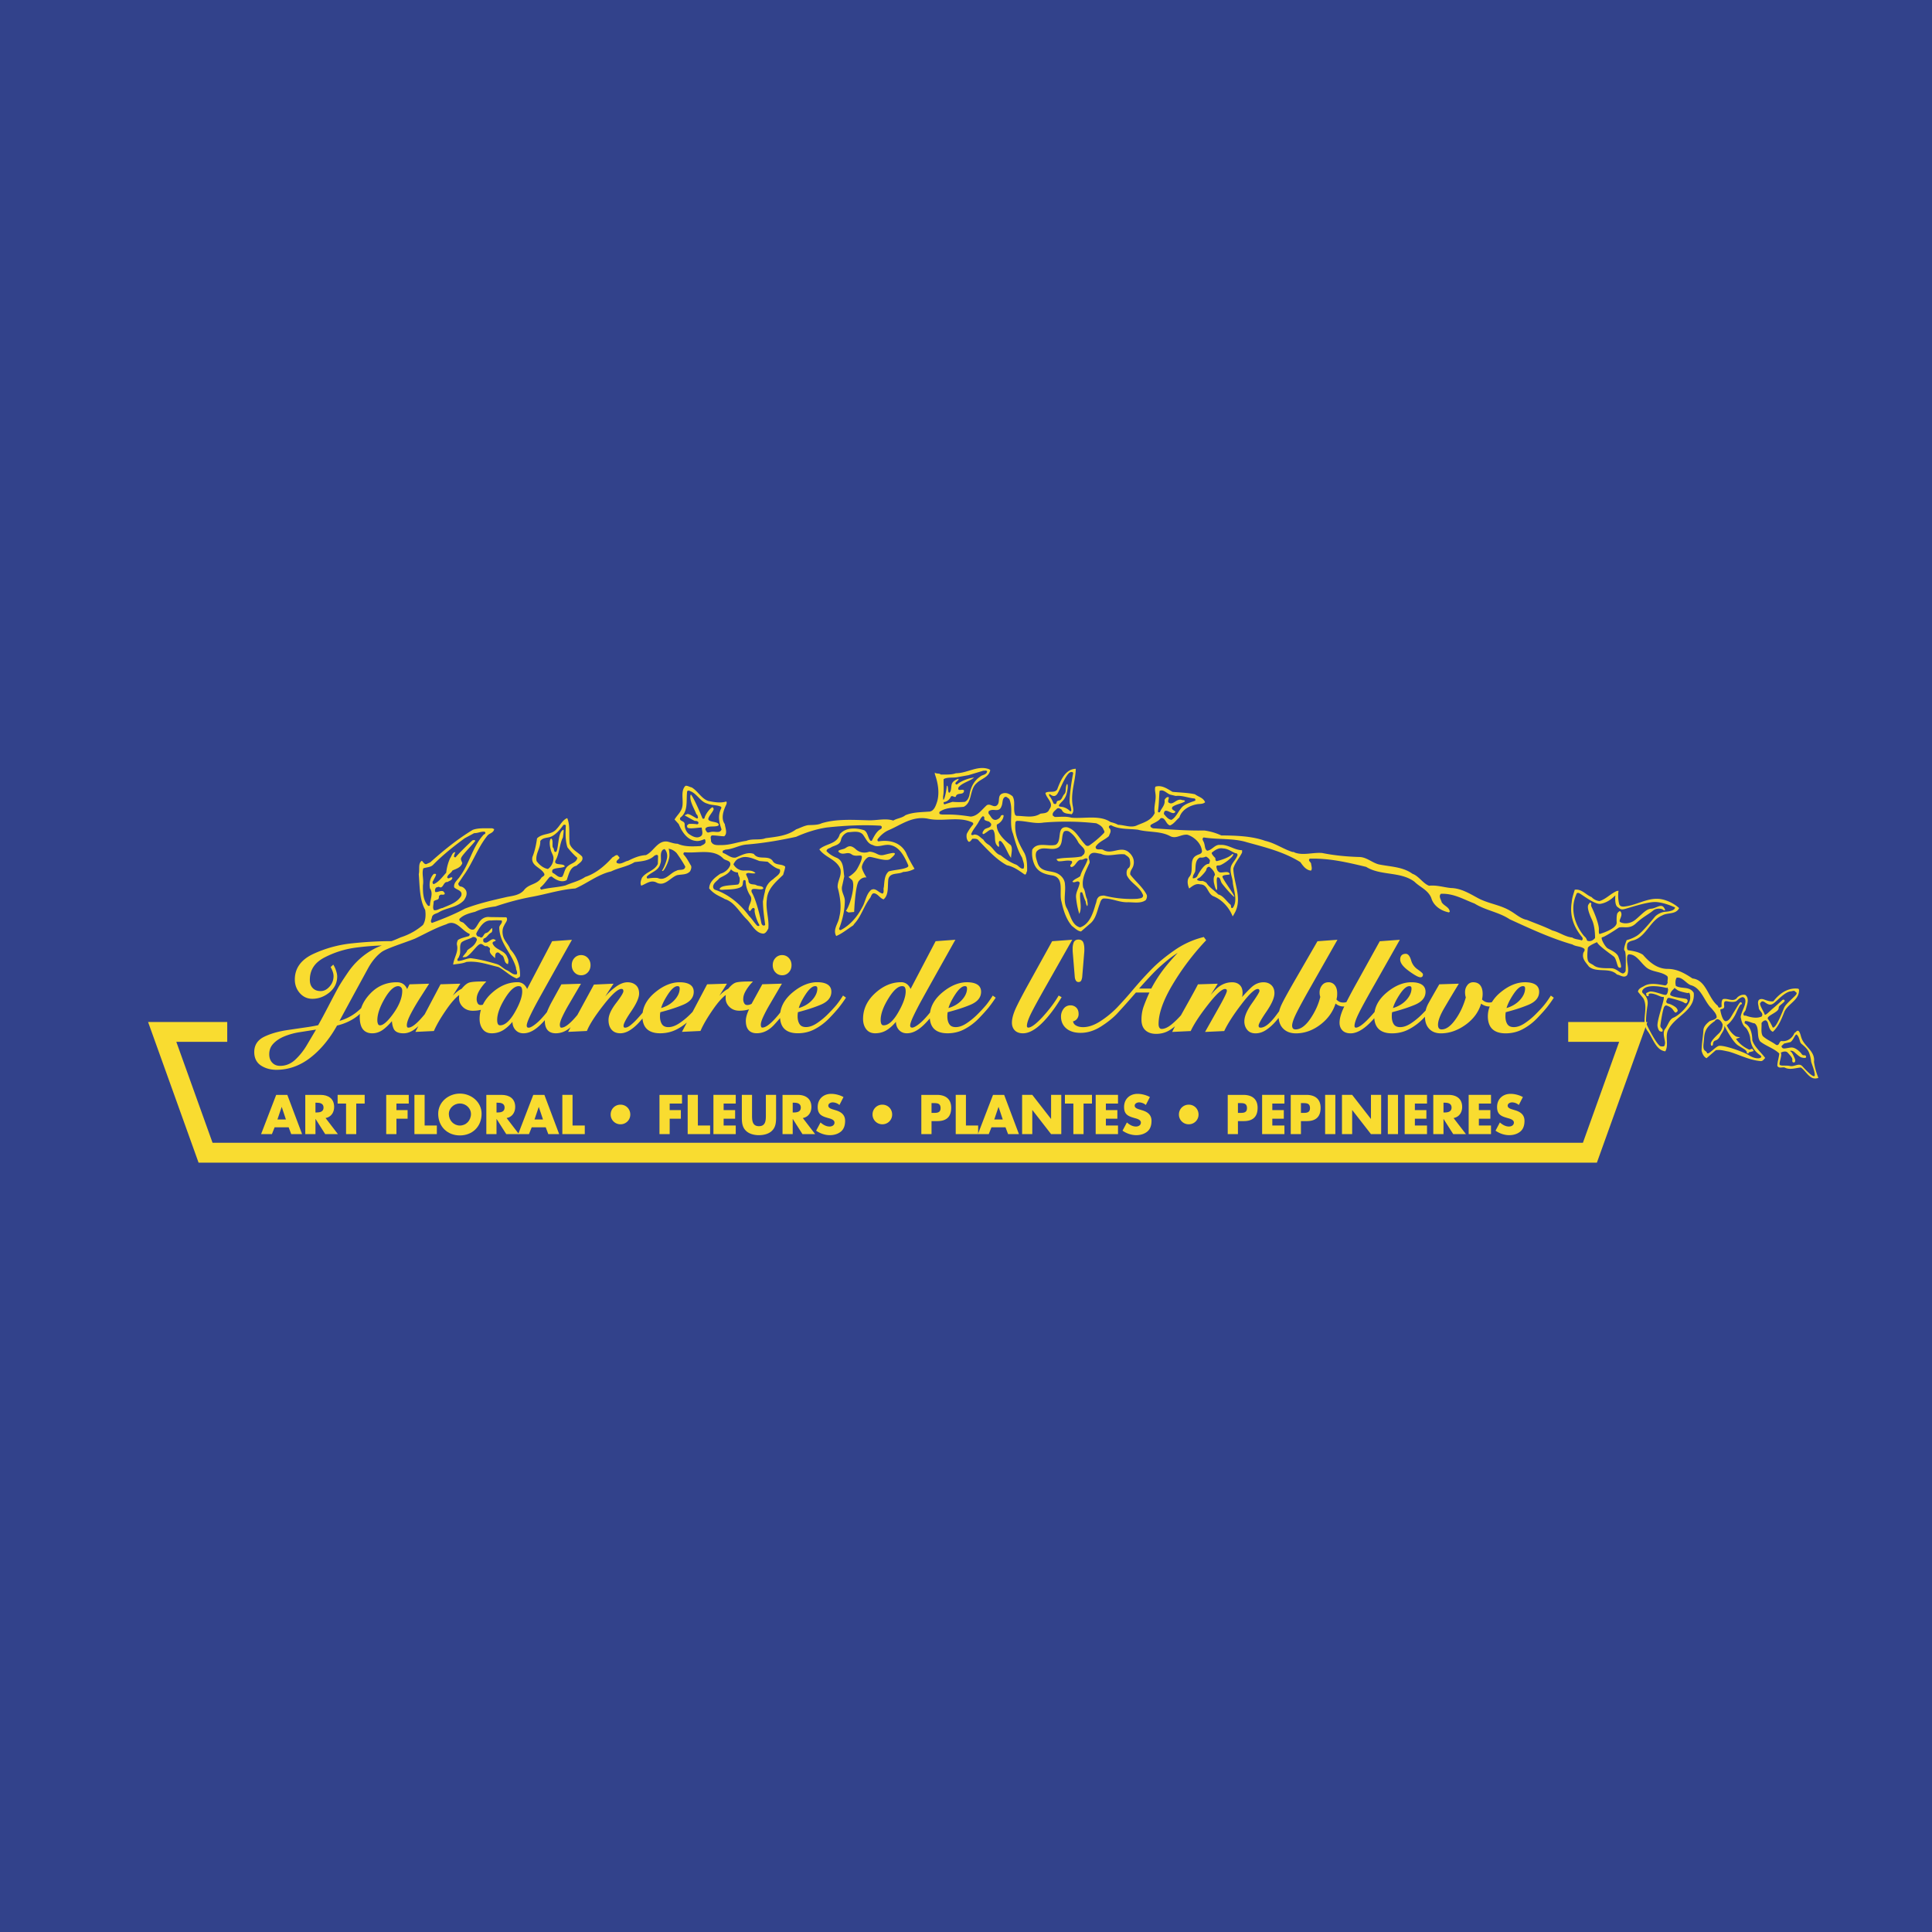 <svg xmlns="http://www.w3.org/2000/svg" width="2500" height="2500" viewBox="0 0 192.756 192.756"><path fill-rule="evenodd" clip-rule="evenodd" fill="#32428b" d="M0 0h192.756v192.756H0V0z"/><path d="M154.924 99.469l-.105-.074-.092-.066-.062.1c-.223.348-.43.635-.611.854-.18.221-.453.516-.811.877a6.92 6.92 0 0 1-1.129.934c-.385.254-.746.381-1.078.381-.301 0-.51-.094-.639-.283-.133-.203-.201-.471-.201-.799 0-.154.012-.287.033-.406.895-.232 1.666-.484 2.297-.752.686-.293 1.035-.725 1.035-1.283 0-.33-.135-.578-.398-.736-.244-.145-.584-.217-1.008-.217-.822 0-1.654.346-2.471 1.029a3.849 3.849 0 0 0-.84.961 1.068 1.068 0 0 1-.658-.041.994.994 0 0 1-.324-.229c.039-.182.062-.369.062-.562 0-.357-.078-.639-.23-.842-.16-.209-.402-.316-.717-.316a.703.703 0 0 0-.588.305c-.146.193-.221.42-.221.676 0 .205.027.381.076.531-.238.844-.592 1.598-1.059 2.238-.457.635-.91.955-1.342.955-.121 0-.211-.031-.268-.096-.068-.072-.104-.195-.104-.367 0-.396.205-.947.607-1.637.414-.709.871-1.473 1.354-2.268l.117-.193-.215.006-1.672.053-.061.002-.033.053c-.49.85-.85 1.477-1.064 1.869a2.725 2.725 0 0 0-.266.693l-.33.342a7.049 7.049 0 0 1-1.129.934c-.387.254-.748.381-1.08.381-.301 0-.51-.094-.639-.283-.133-.203-.201-.471-.201-.799 0-.154.012-.287.031-.406.896-.232 1.67-.484 2.299-.752.688-.293 1.037-.725 1.037-1.283 0-.33-.137-.578-.4-.736-.242-.145-.582-.217-1.008-.217-.822 0-1.654.346-2.469 1.029-.689.576-1.09 1.225-1.205 1.932-.146.176-.303.352-.465.527-.791.857-1.199 1.039-1.404 1.039a.131.131 0 0 1-.098-.041c-.025-.027-.037-.07-.037-.129 0-.258.135-.666.4-1.209.271-.561.834-1.59 1.674-3.061l2.336-4.129.113-.198-.215.017-1.732.127-.059.003-.029.056-2.262 4.084a58.06 58.06 0 0 0-1.035 1.93.88.88 0 0 1-.289.047.911.911 0 0 1-.434-.088 1.053 1.053 0 0 1-.268-.211 4.38 4.38 0 0 0 .059-.312c.008-.082.012-.184.012-.307 0-.338-.078-.609-.234-.805a.77.77 0 0 0-.631-.301c-.277 0-.5.107-.658.316a1.132 1.132 0 0 0-.232.701 1.343 1.343 0 0 0 .067.444c-.17.73-.504 1.463-.99 2.18-.482.705-.979 1.064-1.471 1.064-.225 0-.33-.107-.348-.359 0-.223.102-.562.301-.998.205-.451.65-1.285 1.32-2.477l2.789-4.911.113-.199-.217.016-1.719.127-.057.003-.031.054-2.23 3.858c-.693 1.201-1.141 2.018-1.328 2.424-.107.23-.184.443-.232.643l-.336.455c-.594.787-1.104 1.188-1.52 1.188-.072 0-.123-.018-.152-.047-.029-.031-.043-.088-.043-.162s.074-.361.768-1.371c.545-.795.811-1.404.811-1.865 0-.338-.105-.607-.311-.799-.201-.188-.461-.283-.779-.283-.441 0-.85.17-1.209.504a14.03 14.03 0 0 0-.928.967c.029-.129.047-.27.047-.428 0-.338-.098-.602-.291-.779-.189-.176-.441-.264-.75-.264-.617 0-1.174.248-1.656.734-.152.154-.314.33-.482.525l.582-.92.123-.195-.219.006-1.693.053-.066.002-.031.061c-.145.289-.389.738-.721 1.336l-.945 1.693c-.287.326-.59.621-.898.879-.381.318-.729.48-1.031.48-.086 0-.15-.035-.207-.109-.062-.078-.094-.209-.094-.391 0-1.059.477-2.389 1.412-3.949a25.195 25.195 0 0 1 3.266-4.324l.07-.075-.062-.085-.129-.177-.045-.061-.068.018a8.617 8.617 0 0 0-2.867 1.312c-.893.621-1.652 1.249-2.26 1.866a37.805 37.805 0 0 0-1.842 2.029 37.706 37.706 0 0 1-1.631 1.828 9.556 9.556 0 0 1-1.635 1.338c-.611.398-1.195.602-1.736.602-.309 0-.562-.064-.754-.191a.55.55 0 0 1-.254-.389.682.682 0 0 0 .348-.191.748.748 0 0 0 .207-.551c0-.279-.084-.494-.246-.641a.804.804 0 0 0-.549-.211.832.832 0 0 0-.713.355 1.26 1.26 0 0 0-.248.75c0 .5.18.904.533 1.201.344.289.824.438 1.428.438.684 0 1.365-.213 2.023-.631.648-.412 1.18-.836 1.582-1.256a83.052 83.052 0 0 0 1.906-2.135h1.35a17.329 17.329 0 0 0-.578 1.398c-.143.404-.215.846-.215 1.312s.135.822.4 1.061c.258.232.617.352 1.066.352.504 0 .965-.129 1.369-.385.176-.109.346-.234.508-.371-.064.131-.131.256-.189.377l-.09.186.193-.01 1.592-.076.064-.002.029-.062c.324-.682.9-1.555 1.717-2.596.994-1.271 1.455-1.539 1.668-1.539.072 0 .123.018.152.047.027.029.041.08.041.148 0 .064-.064.322-.654 1.387l-1.412 2.508-.109.195.209-.01 1.637-.076.064-.002.031-.062c.332-.697.898-1.574 1.688-2.609.959-1.26 1.406-1.525 1.615-1.525.064 0 .111.016.139.045.027.031.043.086.043.164-.002.041-.061.246-.73 1.191-.523.736-.777 1.336-.777 1.832 0 .322.094.604.281.836.191.238.471.357.832.357.365 0 .719-.113 1.053-.334.326-.215.646-.5.953-.846.105-.119.205-.24.303-.359.037.447.191.811.465 1.078.309.307.734.461 1.264.461.867 0 1.699-.301 2.467-.895.721-.557 1.217-1.256 1.482-2.078.078.064.166.127.268.176.162.078.332.117.504.117.035 0 .068-.004.102-.006-.053.111-.104.215-.141.303-.221.512-.334.957-.334 1.328 0 .311.098.566.287.764.191.193.465.291.814.291.559 0 1.182-.324 1.848-.965a8.86 8.86 0 0 0 .516-.547c.031.436.162.783.395 1.033.295.318.758.479 1.373.479.619 0 1.197-.141 1.721-.424a5.71 5.71 0 0 0 1.424-1.082l.143-.15c.002.51.145.918.43 1.213.283.295.676.443 1.166.443.859 0 1.703-.301 2.508-.893.756-.559 1.256-1.256 1.496-2.07.252.184.527.283.822.283.014 0 .027-.002.041-.004a2.639 2.639 0 0 0-.189.982c0 .525.135.938.398 1.223.297.318.76.479 1.373.479.619 0 1.199-.141 1.723-.424a5.701 5.701 0 0 0 1.422-1.082c.42-.436.746-.799.975-1.084.225-.283.434-.574.623-.861l.064-.102-.097-.075zm-41.276-.842c.514-.58.967-1.072 1.34-1.461.414-.434.91-.889 1.473-1.351a10.16 10.16 0 0 1 1.039-.749c-.49.52-.932 1.03-1.318 1.519a13.561 13.561 0 0 0-1.318 2.042h-1.216zm27.129-.184c.031.035.049.096.049.18 0 .402-.186.803-.555 1.191-.338.352-.775.604-1.295.76.105-.375.32-.816.648-1.32.371-.574.703-.865.984-.865.08 0 .134.017.169.054zm11.332 0c.035.035.049.096.049.18 0 .402-.186.803-.555 1.191-.336.352-.773.604-1.295.76.105-.375.322-.816.648-1.32.373-.574.705-.865.986-.865.078 0 .136.017.167.054z" fill-rule="evenodd" clip-rule="evenodd" fill="#f9dc30"/><path d="M180.982 105.943c.135-1.047-.896-1.494-1.221-2.311-.113-.268-.125-.555-.314-.771-.182-.109-.27.156-.414.191-.203.52-.674.855-1.213.82-.359-.084-.236.516-.617.373-.436-.326-.941-.508-1.334-.881-.213-.359-.088-.854-.123-1.289.078-.131.236-.275.414-.275.102.023.135.109.201.191.104.338.158.809.518.951.549-.516.842-1.215 1.109-1.9.293-.82 1.312-1.133 1.482-2.012.01-.121.064-.301-.049-.385-1.018-.135-1.848.445-2.488 1.25-.346.062-.693-.094-1.02-.203-.168-.035-.369-.035-.469.131-.113.254.021.506.031.76.057.303.516.494.291.832-.471.217-1.064.096-1.523-.061-.078-.061-.234.035-.281-.086-.09-.217.158-.336.203-.518.1-.443.438-1.131-.045-1.492-.314-.049-.561.061-.773.24-.383.566-.986.037-1.459.193-.168.191-.123.518-.123.711-.033.119-.158.107-.246.131-.113-.035-.09-.156-.168-.215-.965-.809-1.111-2.531-2.49-2.697-.75-.496-1.525-.953-2.467-.953-1.008 0-1.781-.603-2.477-1.409-.449-.301-.977-.374-1.502-.458-.146-.157-.08-.434-.068-.626.158-.301.504-.301.785-.41 1.143-.456 1.559-1.962 2.713-2.432.527-.313 1.355-.061 1.682-.734a3.873 3.873 0 0 0-1.412-.796c-1.379-.445-2.523.386-3.768.602-.258.037-.65.145-.795-.18a3.418 3.418 0 0 1-.068-1.361c-.045.036-.113.013-.156.024-.617.253-1.111.831-1.75 1.012a1.227 1.227 0 0 1-.785-.397c-.57-.217-.986-.842-1.68-.734-.125.421-.271.819-.305 1.265-.225 1.372.248 2.529 1.043 3.468.066.096.088.264-.045.325-.303-.12-.662-.097-.943-.29-.715-.072-1.287-.53-1.971-.698-.83-.411-1.707-.712-2.547-1.061-.627-.109-1.131-.602-1.648-.892-.984-.601-2.162-.721-3.184-1.251-.875-.469-1.715-1.011-2.746-1.036-.74-.072-1.424-.312-2.188-.229-.604-.218-1.031-.976-1.658-1.192-.975-.711-2.221-.7-3.375-.941-.674-.18-1.201-.722-1.93-.734-1.266-.037-2.51-.157-3.699-.398-.92-.083-1.873.277-2.748-.047-.054-.058-.142-.058-.224-.058-.939-.301-1.748-.891-2.711-1.107-1.348-.482-2.895-.529-4.385-.542a5.915 5.915 0 0 0-1.705-.494c-1.715.036-3.396-.108-5.111-.217-.125-.06-.336-.132-.225-.337.324-.216.752-.337.984-.662.473-.156.518.614.943.711.393-.157.607-.519.932-.796.258-.807 1.076-1.204 1.805-1.325.258-.036.561 0 .762-.192-.189-.471-.695-.542-1.01-.796-.729-.156-1.502-.168-2.242-.241-.516-.301-1.064-.71-1.703-.517-.09.216-.023.47 0 .687.102.673-.201 1.289-.068 1.939-.348.758-1.111.951-1.736 1.217-.607.312-1.279-.025-1.918-.037a2.755 2.755 0 0 0-.74-.266c-1.1-.746-2.625-.324-3.924-.445-.551-.156-1.1-.071-1.66-.071l-.189-.134c-.102-.313.234-.505.414-.697.168-.121.336.024.471.107.18.458.641.362.986.458.305-.29.113-.723.078-1.072-.145-1.24.316-2.301.338-3.468-1.055.024-1.527 1.193-1.85 2.047-.248.423-.842.11-1.178.362.09.554.885.999.393 1.625-.158.435-.562.385-.898.445-.729.471-1.547.217-2.387.217l-.123-.085c-.248-.59.066-1.336-.27-1.877-.281-.217-.627-.41-1.01-.265-.572.204-.145.927-.594 1.215-.326.181-.629-.253-.965-.047-.506.445-.908 1.083-1.604 1.131-.762-.121-1.569-.216-2.365-.204-.268-.012-.516.036-.74-.061-.022-.06-.045-.169.022-.229.684-.458 1.559-.386 2.389-.481.898-.458.549-1.734 1.291-2.361.414-.434 1.221-.578 1.355-1.301l-.102-.084c-1.143-.434-2.163.397-3.329.397-.449.169-1.01.121-1.503.132-.157-.167-.437-.036-.594-.204v.157c.292.806.482 1.794.247 2.685-.135.422-.326 1.072-.864 1.06-.795.06-1.615.06-2.322.36-.357.289-.828.302-1.209.53-.741-.241-1.56-.023-2.345-.023-1.625-.036-3.284-.169-4.788.289-.402.194-.908.168-1.378.194-.415.071-.796.287-1.188.421-.875.65-1.974.735-3.039.879-.583.229-1.335.012-1.918.265-.842.108-1.603.422-2.478.422-.403 0-.886.072-1.055-.397.034-.193-.135-.458.102-.566.414-.013.828.083 1.221.083.359-.288.102-.842.057-1.215-.416-.579-.124-1.385.145-1.939.034-.085.08-.229 0-.314-.582.182-1.244.062-1.805-.059-.683-.241-1.019-.977-1.647-1.35-.213-.036-.381-.181-.616-.156-.55.541-.136 1.517-.347 2.203-.135.458-.505.747-.741 1.157l.415.458c.304.746.841 1.588 1.682 1.673.303.061.606-.061.886-.169.124.048.089.205.101.325-.101.229-.314.241-.47.362-.797.048-1.616.084-2.31-.229-.37 0-.684-.145-1.022-.217-.986-.133-1.367 1-2.14 1.349-.661.036-1.223.29-1.783.566-.381.072-.74.435-1.132.204-.102-.217.179-.312.268-.469.033-.121-.123-.157-.146-.266-.202-.12-.358.12-.538.181-.785.88-1.693 1.626-2.725 1.964-.594.408-1.3.554-1.962.843-.773.204-1.636.215-2.421.421-.067-.036-.124-.108-.102-.206.37-.288.628-.711.942-1.059l.192-.049c.402.349 1.019.651 1.502.361.213-.554.313-1.289.986-1.434.224-.253.739-.456.55-.915-.393-.422-1-.65-1.233-1.253-.111-.867.077-1.806-.247-2.578-.437.145-.706.71-1.042 1.061-.527.663-1.413.397-1.974.963-.09.65-.225 1.278-.46 1.855-.18.904.852 1.023 1.178 1.662.102.253-.237.277-.314.458-.472.675-1.245.543-1.728 1.217-.425.457-1.042.53-1.636.639-1.435.324-2.859.649-4.217 1.167-1.064.568-2.186 1.024-3.306 1.435-.225-.145 0-.397 0-.59.111-.314.415-.326.639-.447.807-.505 1.839-.469 2.545-1.215.191-.277.359-.603.224-.964-.124-.229-.335-.41-.572-.421a.299.299 0 0 1-.202-.313l.515-.771c.909-1.24 1.391-2.733 2.354-3.95.214-.3.629-.277.706-.687l-.189-.084c-.661.013-1.369-.06-1.952.158-1.492.903-2.881 2.022-4.238 3.24l-.403.18c-.213.012-.292-.229-.438-.337-.403.265-.189.891-.303 1.324.101 1.241.067 2.542.639 3.577.079.519.045 1.084-.225 1.506a6.36 6.36 0 0 1-2.208 1.228c-.398.18-.899.383-.935.383-1.26 0-2.591.076-3.956.222a12.11 12.11 0 0 0-3.848 1.058c-1.217.572-1.833 1.427-1.833 2.546 0 .527.169.984.501 1.361.334.377.754.566 1.247.566.611 0 1.181-.209 1.692-.623.522-.424.786-.965.786-1.607 0-.156-.036-.346-.106-.559a2.608 2.608 0 0 0-.216-.506l-.069-.116-.099.091-.094.089-.07.064.047.086c.162.309.244.582.244.812 0 .402-.13.744-.398 1.049-.268.303-.558.449-.89.449-.335 0-.593-.098-.788-.301-.195-.201-.289-.469-.289-.816 0-.99.472-1.717 1.444-2.226a9.453 9.453 0 0 1 3.208-1 26.777 26.777 0 0 1 2.53-.208 6.554 6.554 0 0 0-1.534.809 7.323 7.323 0 0 0-1.83 1.858c-.483.707-.827 1.244-1.019 1.596-.193.352-.511.953-.943 1.787-.42.807-.764 1.447-1.026 1.904-.27.062-.612.125-1.022.186l-2.019.297c-.916.135-1.701.359-2.333.666-.665.322-1.002.836-1.002 1.527 0 .605.229 1.061.678 1.354.433.279.947.422 1.531.422 1.219 0 2.361-.408 3.396-1.213 1.019-.789 1.909-1.867 2.655-3.203.831-.197 1.556-.549 2.152-1.045.044-.039.084-.078.129-.117-.012.1-.017.199-.017.299 0 .549.106.963.313 1.229.214.271.531.408.941.408.397 0 .779-.137 1.13-.406.285-.221.562-.492.827-.807.021.303.081.564.185.777.143.289.472.436.977.436.399 0 .801-.158 1.197-.473.095-.076.189-.156.283-.24l-.201.381-.1.191.202-.01 1.578-.076.067-.004.029-.064c.263-.598.686-1.314 1.261-2.137.458-.656.871-1.121 1.231-1.389-.006.072-.01.178-.01.324 0 .338.132.635.392.881.255.242.582.365.969.365.309 0 .582-.031.819-.096a3.23 3.23 0 0 0-.132.91c0 .408.104.75.308 1.02.208.277.512.416.899.416a2.17 2.17 0 0 0 1.266-.391c.28-.195.548-.445.803-.75.009.316.107.586.299.801.201.225.469.34.798.34.307 0 .619-.086.928-.26.304-.168.634-.439.981-.805.078-.082.155-.164.231-.25-.001.023-.004.047-.004.07 0 .42.1.738.293.947.185.197.451.297.795.297.536 0 1.034-.203 1.486-.604l-.147.271-.106.191.206-.01 1.603-.076.068-.004.028-.068c.261-.627.819-1.484 1.655-2.551 1.022-1.303 1.515-1.576 1.75-1.576.072 0 .125.018.157.051.032.037.049.098.049.184 0 .07-.07.324-.715 1.162-.517.67-.768 1.229-.768 1.709 0 .4.103.723.305.961.207.238.499.359.866.359.317 0 .639-.102.957-.301.31-.193.612-.451.901-.764.122-.133.242-.27.359-.406.035.416.164.75.389.992.295.318.759.479 1.372.479.62 0 1.197-.141 1.723-.424.332-.178.648-.396.944-.645l-.389.736-.099.191.203-.01 1.577-.076.066-.004.03-.064c.262-.598.685-1.314 1.26-2.137.459-.656.871-1.121 1.232-1.389-.006.072-.01.178-.01.324 0 .338.132.635.392.881.255.242.581.365.969.365.376 0 .703-.049.974-.143-.04.09-.083.18-.119.271-.135.338-.203.633-.203.877 0 .42.098.738.293.947.185.197.451.297.794.297.642 0 1.229-.289 1.747-.857.223-.244.416-.463.584-.656.028.436.16.785.393 1.035.296.318.757.479 1.372.479.619 0 1.199-.141 1.722-.424a5.747 5.747 0 0 0 1.424-1.082c.42-.436.747-.799.972-1.084.225-.283.435-.574.624-.861l.066-.102-.095-.07-.106-.074-.091-.066-.064.1a9.122 9.122 0 0 1-.609.854 14.03 14.03 0 0 1-.812.877 6.999 6.999 0 0 1-1.128.934c-.384.254-.748.381-1.079.381-.301 0-.51-.094-.637-.283-.135-.203-.204-.471-.204-.799 0-.154.013-.287.035-.406.894-.232 1.667-.484 2.297-.752.687-.293 1.036-.725 1.036-1.283 0-.33-.136-.578-.4-.736-.243-.145-.583-.217-1.007-.217-.822 0-1.653.346-2.471 1.029-.705.592-1.111 1.26-1.216 1.988a9.704 9.704 0 0 1-.652.76c-.478.498-.86.75-1.134.75-.058 0-.084-.02-.098-.035-.028-.031-.061-.102-.061-.262 0-.174.082-.438.241-.781.167-.357.36-.729.578-1.104l1.176-2.01.113-.191-.21.006-1.685.053-.062.002-.031.055-.959 1.748a2.257 2.257 0 0 0-.07.139.857.857 0 0 1-.438.129c-.136 0-.23-.049-.295-.154a.816.816 0 0 1-.11-.445c0-.246.075-.506.225-.773.155-.275.343-.539.556-.775l.184-.203h-.264c-.782 0-1.268.041-1.486.127-.221.088-.455.285-.715.604-.27.129-.564.359-.88.688l.632-1.002.122-.195-.218.006-1.695.053-.064.002-.032.059-1.419 2.688c-.065.068-.132.139-.204.211a7.005 7.005 0 0 1-1.129.934c-.385.254-.748.381-1.078.381-.302 0-.513-.094-.639-.283-.134-.203-.204-.471-.204-.799 0-.154.013-.287.034-.406.895-.232 1.668-.484 2.297-.752.688-.293 1.037-.725 1.037-1.283 0-.33-.135-.578-.4-.736-.242-.145-.582-.217-1.007-.217-.822 0-1.653.346-2.47 1.029-.709.596-1.117 1.266-1.217 2-.155.189-.33.391-.528.604a5.934 5.934 0 0 1-.731.688c-.185.137-.349.207-.491.207a.18.18 0 0 1-.122-.041c-.022-.021-.037-.078-.037-.154 0-.117.098-.459.757-1.422.536-.787.796-1.373.796-1.791 0-.365-.108-.648-.328-.838-.213-.186-.491-.281-.831-.281-.366 0-.764.156-1.183.465a6.309 6.309 0 0 0-1.038.953c.229-.361.462-.721.699-1.076l.134-.201-.229.01-1.671.076-.062.002-.031.059-1.617 2.971a9.356 9.356 0 0 1-.458.52c-.477.498-.859.75-1.133.75-.058 0-.084-.02-.098-.035-.026-.031-.061-.102-.061-.262 0-.174.081-.438.241-.781.167-.357.361-.729.578-1.104l1.177-2.01.112-.191-.21.006-1.683.053-.062.002-.031.055-.961 1.748a9.42 9.42 0 0 0-.452.967v.004c-.183.227-.371.447-.563.654a4.57 4.57 0 0 1-.742.66c-.278.193-.427.234-.504.234-.075 0-.129-.018-.16-.051-.03-.033-.045-.092-.045-.17 0-.109.054-.352.306-.895.21-.453.503-1.021.873-1.693.371-.674 1.453-2.611 3.22-5.76l.112-.198-.216.017-1.699.119-.061.004-.028.056-2.47 4.711a1.22 1.22 0 0 0-.272-.41.938.938 0 0 0-.681-.266c-.919 0-1.786.367-2.581 1.092a3.817 3.817 0 0 0-.88 1.15.768.768 0 0 1-.212.033c-.136 0-.229-.049-.295-.154a.834.834 0 0 1-.11-.445c0-.246.075-.506.225-.773.155-.275.343-.539.556-.775l.184-.203h-.265c-.782 0-1.268.041-1.487.127-.22.088-.452.285-.712.604-.271.129-.565.359-.883.688l.632-1.002.122-.195-.219.006-1.695.053-.064.002-.03.059-1.552 2.938c-.161.191-.314.369-.46.527-.49.529-.881.799-1.162.799-.074 0-.099-.027-.107-.037-.033-.037-.051-.109-.051-.209 0-.24.126-.607.374-1.094.258-.5.599-1.086 1.019-1.74l.708-1.107.125-.195-.222.006-1.671.053-.066.002-.031.061-.208.414a1.184 1.184 0 0 0-.278-.416c-.186-.176-.44-.264-.757-.264-1.03 0-1.912.373-2.621 1.109-.453.469-.762.963-.928 1.471a6.03 6.03 0 0 1-.535.465 4.891 4.891 0 0 1-1.627.807l.421-.783.997-1.838 1.452-2.661c.371-.668.817-1.2 1.323-1.582.5-.375 2.354-.942 3.327-1.336.197-.094.393-.19.588-.288.838-.418 1.669-.853 2.55-1.146.978-.542 1.537.639 2.31.952.045.073 0 .156-.044.217-.381.121-.774.181-1.109.397-.067.146-.124.288-.102.469.19.723-.313 1.301-.371 1.987.438-.084.91-.084 1.313-.265 1.132-.132 2.163.265 3.207.507.627.324 1.166.914 1.827 1.145.112-.098.336-.098.325-.303.011-1.023-.314-1.891-.975-2.614-.157-.458-.572-.806-.706-1.276-.102-.361-.102-.759.089-1.084.102-.264.438-.554.224-.831l-1.647-.023a1.026 1.026 0 0 0-.796.217c-.358.288-.459.746-.784 1.012-.438.143-.65-.313-.965-.567-.146-.228-.527-.121-.494-.469.415-.434 1.021-.579 1.581-.723.629-.3 1.312-.446 2.019-.53 1.2-.409 2.444-.746 3.712-.975 1.422-.266 2.78-.711 4.259-.819 1.201-.529 2.276-1.408 3.566-1.698.762-.373 1.614-.481 2.344-.927.706-.096 1.435-.121 1.972-.639.102-.061.314-.168.371.024l-.023.795c-.358.711-1.153.758-1.591 1.386-.089.24-.203.529-.067.782.471-.168.918-.59 1.48-.337.853.494 1.402-.469 2.096-.711.449-.096.999-.012 1.312-.408.067-.156.146-.327.09-.519-.235-.385-.437-.807-.74-1.121a.161.161 0 0 1 .079-.24c1.29.131 2.882-.387 3.856.614.225.252.818.168.707.686-.168.434-.594.746-.987.843-.482.338-1.109.783-1.109 1.47.555.661 1.126.784 1.559 1.06.941.277 1.469 1.313 2.152 1.988.527.504.908 1.445 1.715 1.457.248-.061.347-.289.471-.505.101-.977-.291-1.915-.146-2.916.067-1.059.92-1.758 1.627-2.444.066-.277.19-.566.201-.819-.38-.325-.997-.072-1.278-.615-.482-.553-1.391 0-1.85-.65-.639-.241-1.246.145-1.805.362-.493.084-.852-.337-1.29-.469l-.022-.157c.046-.121.19-.11.292-.17.74-.035 1.334-.433 2.073-.504 1.705-.133 3.353-.422 4.968-.771.975-.434 1.972-.76 3.038-.927 1.783-.193 3.588-.29 5.403-.181l.089.061a.248.248 0 0 1-.045.252c-.447.216-.706.746-.93 1.191l-.111.013c-.292-.29-.269-.831-.639-1.059-.796-.267-1.838-.314-2.444.384-.281 1.037-1.402.916-2.041 1.519.583.818 1.671.963 2.097 1.939.167.71-.303 1.18-.27 1.854.246.891.415 1.987.168 2.938-.079.65-.684 1.24-.312 1.915.604-.253 1.131-.698 1.691-1.059l.124-.17c.684-.733.942-1.77 1.581-2.589.111-.181.156-.505.447-.433.338.084.55.506.888.59.538-.458.38-1.3.47-2.011.168-.71.997-.445 1.479-.722a2.462 2.462 0 0 0 1.134-.313c-.303-.518-.606-1.036-.842-1.589-.549-1.073-1.704-1.325-2.758-1.145-.08-.024-.135-.133-.08-.217.258-.36.663-.71 1.066-.89 1.244-.519 2.343-1.435 3.901-1.169 1.402.337 2.993-.217 4.316.313.113.036.293.084.247.265-.257.3-.47.614-.639.951-.056.29-.01.626.213.794.158-.024.236-.181.348-.313.215 0 .506-.036.65.204.842.868 1.738 1.88 2.805 2.445.627.121 1.174.507 1.701.879.238.169.215-.204.305-.3.012-.59-.01-1.278-.27-1.796-.516-.914-1.031-1.83-.896-3.046-.01-.097.078-.132.146-.169.908-.011 1.748.326 2.668.169a27.417 27.417 0 0 1 5.258.072c.248.121.506.241.674.529.033.146.213.277.088.434-.447.47-.941.88-1.457 1.242a.293.293 0 0 1-.393-.049c-.605-.614-.984-1.541-1.826-1.758-1.121-.121-.449 1.337-1.133 1.745-.762.218-1.828-.336-2.344.481a2.786 2.786 0 0 0 .225 1.519c.359.771 1.088.952 1.771 1.06 1.266.228.639 1.709.92 2.625.191.878.469 1.747 1.031 2.408.291.217.582.531.92.555l.85-.735c.65-.492.742-1.335 1.021-2.046.057-.192.135-.433.35-.505.861-.037 1.578.409 2.465.372.596 0 1.289.145 1.771-.215.09-.145.146-.337.102-.507-.381-.758-1.121-1.348-1.648-2.035-.066-.361.246-.602.314-.927.145-.565-.113-1.023-.516-1.349-.809-.59-1.648.314-2.488-.181-.227-.168-.787.121-.764-.324.336-.53.896-.664 1.322-1.061.057-.204.225-.397.146-.637-.033-.134-.168-.158-.146-.314.033-.096.135-.131.225-.131.773.432 1.76.335 2.668.445 1.043.277 2.254.119 3.207.637.617.326 1.109-.216 1.75-.132.672.229 1.367.843 1.436 1.651-.035.288-.336.288-.516.397-.875.409-.215 1.578-.764 2.168-.246.325-.146.806 0 1.144.336-.241.639-.529 1.109-.409.74 0 .695.867 1.277 1.168.854.324 1.605 1.119 1.953 2.023.111-.146.178-.302.268-.458.674-1.409-.156-2.866-.201-4.312.168-.59.605-1.047.875-1.602v-.229c-.797-.011-1.379-.589-2.197-.529-.527-.06-.809.542-1.291.579-.246-.158-.201-.482-.291-.724-.021-.204-.312-.433-.055-.601 1.412.228 2.971.059 4.314.482 1.84.505 3.701.962 5.338 1.987.27.386.572.795 1.055.842.156-.157.033-.469.012-.686-.023-.181-.348-.302-.137-.506 1.975-.06 3.812.386 5.631.819 1.445.904 3.418.434 4.82 1.481.539.543 1.334.808 1.67 1.602.236.843 1.021 1.314 1.762 1.458l.09-.061c-.047-.481-.561-.566-.809-.952-.055-.264-.336-.59-.078-.841 1.268-.062 2.275.564 3.363.974 1.1.686 2.41.842 3.5 1.566 2.051.938 4.09 1.89 6.266 2.517.359.228.82.156 1.168.42.145.193-.102.326-.102.506-.111.531.303.904.572 1.277.783.662 2.051.035 2.803.795.324.047.727.398 1.02.047.258-.65-.135-1.251.021-1.938l.102-.121c.729-.049 1.143.71 1.625 1.156.617.662 1.57.482 2.244 1.012.133.193-.014.434.045.662-.059.133-.135.277-.291.266-.674-.121-1.492-.303-2.096.084-.227.119-.562.254-.574.553l.525.639c.562 1-.256 2.277.395 3.229.561.711.842 1.963 1.805 2.07.383-.674-.09-1.564.336-2.227.695-1.312 2.67-1.844 2.5-3.602-.402-.699-1.232-.361-1.783-.699-.066-.264-.066-.602.08-.818.572-.084.908.541 1.4.746 1.088.277 1.346 1.641 2.098 2.338.213.277.504.541.492.891-.178.252-.48.242-.715.373-.271.217-.562.494-.607.844-.033.711-.18 1.385-.18 2.107.078.277.203.602.494.734l.92-.795c.449-.084.863.061 1.277.133 1.064.301 2.041.855 3.207.951.213.012.303-.182.447-.312-.426-.58-1.064-1.084-1.287-1.758-.012-.676-.158-1.375-.74-1.688-.047-.072-.023-.182.033-.24.324-.012.617.193.953.24.504.422.145 1.301.549 1.807.605.471 1.334.662 1.895 1.193-.033.434-.191.793-.191 1.238.158.279.449.109.719.158.516.277 1.076.047 1.625 0 .562.385.91 1.348 1.75 1.035a6.806 6.806 0 0 1-.439-1.596zm-5.367-5.859c.102-.154.205-.258.436-.104s.488.359.82.18c.336-.18 1.209-1.258 1.85-1.258 0 0 .307-.102.359 0 .051.104.359.104 0 .463s-.9.822-1.053 1.129c-.154.307-.795 2.105-1.156 2.027 0 0-.256-.564-.461-.82-.205-.258.385-.463.797-.771.41-.307.127-.385.383-.615.258-.23.49-.385.465-.488-.027-.102-.156-.129-.258-.025-.104.104-.59.539-.926.822-.332.283-.768.77-.82.564-.057-.225-.539-.952-.436-1.104zm-59.922-21.178c.438-.205.752.337 1.166.398l.449.108c.662-.073 1.232.205 1.871.254.08.023.102.144.068.216-.426.157-.863.277-1.234.565-.447.422-.627 1.061-1.131 1.349-.324-.024-.572-.362-.764-.59.023-.121.023-.29.17-.312.291-.072.809.501.988.068-.08-.048-.328-.188-.35-.285l.031-.158c.371-.289.865-.313 1.258-.554.023-.179-.213-.095-.303-.156-.561-.181-.896.638-1.355.229-.047-.194.064-.313.055-.494-.191-.085-.348.121-.426.264.09.519-.314.819-.461 1.217-.066.048-.178.024-.201-.061.113-.661.103-1.432.169-2.058zm-21.547-1.172c.392-.229.952-.098 1.424-.206l1.065-.192 1.479-.446c.125.024.316-.072.371.085-.076.361-.482.3-.705.518-.627.41-.965 1.131-1.065 1.866-.079.267-.192.519-.45.64-.38.035-.862.035-1.233 0l-.806.252c-.079-.036-.102-.156-.057-.229.291-.013.606-.277.695-.542.179-.156.313.096.493.011.102-.504.833-.079.821-.633-.157-.193-.687.165-.553-.293.349-.469 1.22-.657 1.555-.989-.504.048-1.306.339-1.699.688-.067.013-.146-.012-.156-.097-.058-.12.424-.368.29-.464-.203.06-.517.22-.617.437-.134.228-.047.793-.281.95-.191.023-.067-.742-.258-.693-.01.264-.152 1.169-.309 1.386-.077.048-.039-.218-.061-.301.114-.544.034-1.195.057-1.748zm-40.614 8.169c-.134-.747.405-1.251.371-1.987.236-.362.695-.301 1.054-.433.493-.206.908-.7 1.223-1.132.067-.108.312-.097.268.084-.034.721-.044 1.469.168 2.107.292.373.649.759.986 1.047-.089.483-.605.53-.907.795-.382.265-.382.759-.595 1.083-.38.168-.626-.24-.942-.373-.1-.072-.078-.241-.022-.325.236-.205.962-.148 1.209-.316-.044-.386-1.165-.021-.917-.612.369-.613.4-1.662.736-2.288 0-.047.119-.758.052-.771-.549.17-.474 1.794-.71 2.192-.303.132-.168-.301-.348-.421-.09-.192.062-.801-.174-.897-.224.181-.129.801-.051 1.053.046.362.336.639.281 1.013-.022.396-.258.794-.55.975-.447-.071-.873-.42-1.132-.794zm27.964 12.54c.032.035.049.096.049.18 0 .402-.187.803-.555 1.191-.336.352-.774.604-1.295.76.104-.375.322-.816.648-1.32.372-.574.703-.865.984-.865.08 0 .136.017.169.054zm-13.733 0c.033.035.049.096.049.18 0 .402-.186.803-.555 1.191-.336.352-.773.604-1.295.76.106-.375.321-.816.648-1.32.372-.574.704-.865.986-.865.077 0 .134.017.167.054zm-16.021-.054c.136 0 .224.037.272.113.057.088.087.227.087.412 0 .537-.254 1.248-.754 2.111-.491.842-.975 1.27-1.443 1.27-.079 0-.14-.021-.185-.07-.074-.08-.115-.242-.115-.465 0-.59.259-1.311.771-2.141.501-.816.962-1.23 1.367-1.23zm-12.017 0c.112 0 .207.039.288.119.079.078.119.191.119.342 0 .678-.293 1.432-.867 2.242-.706.994-1.12 1.203-1.342 1.203-.1 0-.161-.035-.199-.117a.894.894 0 0 1-.076-.393c0-.6.247-1.326.735-2.164.477-.816.929-1.232 1.342-1.232zm-12.565 7.632c-.199-.213-.297-.486-.297-.836 0-.42.132-.764.403-1.053.279-.299.649-.545 1.102-.732a6.81 6.81 0 0 1 1.466-.41s1.178-.186 1.695-.266l-.905 1.529a6.535 6.535 0 0 1-1.207 1.51c-.429.383-.922.578-1.465.578-.333.001-.592-.105-.792-.32zM42.702 90.36c-.493-.542-.515-1.29-.505-2.048.102-.577-.134-1.131.034-1.674.337-.132.74-.083 1.01-.384.975-.989 2.029-1.818 3.128-2.626l.942-.506c.37.012.694-.192 1.064-.132l.045.071c.035.169-.146.156-.214.265-1.076 1.205-1.355 2.794-2.297 4.083-.202.349-.684.65-.594 1.12.246.277.897.301.694.868-.426.686-1.187.891-1.85 1.192-.292.036-.55.277-.864.216-.167-.241-.022-.555-.033-.843.122-.252.549-.083.527-.481 0-.121.089-.158.167-.218.136-.023.316.048.416-.072.012-.108-.077-.181-.145-.264-.293-.109-.517.108-.786.072-.067-.098-.045-.241 0-.337.057-.168.225-.133.337-.193.459.302.426-.542.874-.469.17-.132.46-.158.482-.435-.179-.144-.37.229-.516-.022.033-.29.392-.422.516-.688.347-.167.83-.277.987-.735-.034-.192-.213-.36-.089-.565.122-.302 1.221-1.392 1.39-1.669-.067-.108-.179-.073-.28-.047-.292.253-1.47 1.404-1.682 1.692-.08.013-.146-.012-.169-.084a1.29 1.29 0 0 1 .146-.421c-.302-.026-.369.383-.537.613a4.677 4.677 0 0 0-.381 1.432c-.359.387-.74.928-1.233 1.133-.112.024-.19-.229-.067-.312.078-.217.234-.41.292-.639-.045-.12-.157-.048-.224-.071-.383.373-.482.927-.393 1.445.37.517 0 1.144 0 1.709-.046.059-.136.059-.192.024zm4.47 3.127s.35-.056.411.269c-.272.835-.965.861-1.017 1.195l-.411.514c.044.071.189.013.257.024.403-.036 1.088-1.106 1.414-1.263.325-.194.438.289.773.156.112.12.371.168.27.397-.068.373.37.638.516.818.034-.181-.01-.385.124-.518.27-.192.404.193.617.254.247.251.158.783.55.854.056-.18.078-.458-.034-.614-.246-.817-1.21-.734-1.501-1.457.01-.217.235-.157.325-.289-.426-.446-.774.47-1.211.157-.056-.098-.068-.277.022-.351.314-.083.426-.434.718-.578.146-.083.134-.325.101-.47-.213.157-.314.422-.572.494-.225.037-.258.29-.416.422-.11.087-.2.003-.281-.045 0 0-.291.029-.313-.317a1.26 1.26 0 0 0 .078-.156c.316-.542.729-1.204 1.425-1.144a5.945 5.945 0 0 1 1.042 0c.101.277-.213.41-.247.686.012 1.59 1.29 2.613 1.671 4.034-.01.23.18.398.079.639-.37.121-.661-.266-.987-.396-.335-.133-.639-.506-1.009-.615-.853-.252-1.715-.481-2.624-.589-.448.036-.829.277-1.255.277-.168-.192.122-.302.122-.483.237-.397-.055-1.023.249-1.384.335-.249.771-.3 1.114-.521zm21.197-7.029c-.056.469-.606.229-.886.421-.627.204-1.077 1.06-1.861.722-.313-.047-.684 0-1.01.049-.078-.025-.089-.096-.089-.181.437-.481 1.177-.554 1.357-1.3.179-.445-.113-1.023.246-1.385a.91.91 0 0 1 .179-.073s.41.359.204 1.077c-.205.718-.461 1.078-.461 1.078s.052.103.179-.051c.128-.154.591-1.001.565-1.566-.025-.564-.103-.57-.103-.57.307.032.6.199.816.43.314.434.606.878.864 1.349zm2.14-3.468c-.057-.109-.203-.241-.089-.375.233-.264 1.005-.062 1.273-.266.116-.436-.97-.267-1.026-.617 0-.289.505-.75.539-1.026l-.103-.181c-.325.156-.75.766-.819 1.115-.044.061-.135.061-.191.024-.268-.65-.74-1.78-1.133-2.37h-.056c-.168.601.416 1.466.572 1.948.135.048.112.205.168.29-.011.06-.033.121-.091.132-.189-.049-.769-.506-.993-.445-.089.06-.179.072-.258.133.191.096.814.469 1.027.553.146-.012.281.025.348.133.034.121-.034.181-.125.205-.122-.037-.741-.073-.863-.024-.057.096-.213.132-.124.264-.01.074.067.132.124.132.291.085 1.043-.059 1.324-.048.012.267.169.65-.067.843-.414.313-.92.013-1.266-.241a1.224 1.224 0 0 1-.371-.903c.022-.434-.595-.276-.438-.687.818-.614.572-1.687.684-2.602.034-.144.224-.095.303-.048.694.252 1.01 1.072 1.727 1.253.428.18.942.108 1.358.313.078.144-.058.252-.08.373-.246.639-.089 1.276.125 1.879-.147.458-.729.144-1.077.264-.133.002-.29.122-.402-.021zm3.262 2.649c.684-.337 1.379.037 1.998.265l.817.072c.371.302.739.651 1.211.747.18.458-.393.711-.65.988-.426.277-.762.71-.83 1.264-.089.302-.134.639-.201.952.011.807.123 1.566.225 2.336 0 0-.052.121-.205.069-.155-.051-.186-.286-.186-.286-.202-1.055-.587-2.412-.944-3.012-.236-.674.911-.107 1.146-.384.034-.271-.541-.242-.652-.314-.248-.182-.673.012-.819-.362 0-.277-.168-.494-.247-.746.022-.097.125-.109.202-.133.246.012.516.085.74.024-.27-.301-.673-.266-1.064-.266-.799.067-1.137-.622-1.137-.622.138-.267.311-.511.596-.592zm-.146 1.408c.012.205.091.374.169.531.011.228.033.504-.147.661-.369.084-1.387.064-1.723.294-.359.282.154.257.308.23.482-.024 1.404-.019 1.764-.319.168-.156.079-.434.19-.614.067-.06.145-.012.202.036.022.542.169 1.023.438 1.456.348.471-.135.904-.146 1.374.146.542.27-.169.517-.108.055.023.112.095.1.168-.061.236.181 1.009.407 1.418 0 0 .201.286-.146.194-.292-.283-.524-.694-.82-.974-.875-1.205-2.086-2.192-3.409-2.626-.134-.073-.19-.181-.179-.35.055-.362.415-.529.627-.795.404-.252.909-.384 1.156-.903-.002.002.186.304.692.327zm15.293-2.709c.885.216 1.367 1.216 1.706 2.011.022.157-.158.205-.247.241-.539.192-1.155.192-1.705.349-.447.385-.425 1.023-.494 1.59-.078.193.068.506-.123.626-.415-.085-.684-.626-1.155-.362-.527.482-.549 1.216-.918 1.795-.482.926-1.211 1.746-2.097 2.204a.135.135 0 0 1-.168-.132c.325-.855.55-1.759.572-2.734.022-.566-.426-.964-.258-1.566l.201-.916c-.112-.674-.022-1.518-.739-1.855-.371-.144-.752-.361-1.032-.674.022-.277.336-.264.493-.398.336-.179.862-.216.953-.733.067-.338.382-.663.696-.748.482-.024 1.11-.18 1.479.217.325.421.472.928 1.01 1.06.571.314 1.165-.168 1.826.025zm13.064 1.241c.076.349.277.686.145 1.071-.303.108-.527-.336-.818-.41-.537-.216-1.02-.541-1.48-.914-.516-.133-.773-.795-1.232-1.072a1.45 1.45 0 0 1-.494-.494c-.258-.158-.459-.458-.762-.482-.156-.084-.348.168-.449-.048.167-.471.55-.831.773-1.277.146-.216.16-.322.363-.502.1-.038.189.047.18.156-.045.241.131.25.32.323.168.012.27.144.359.264.045.434-.471.362-.684.579-.078.107-.168.217-.18.349.045.192.215.035.303-.025.234-.132.449-.42.762-.3.359.566-.049 1.287.557 1.708.123-.265-.107-.384.082-.612l.125.024c.438.397.676 1.268 1.023 1.665 0-.397.207-.97-.051-1.283-.561-.409-1.455-1.249-1.367-2.032.336-.156.652-.494.676-.903-.068-.096-.182-.025-.26 0-.08.241-.279.373-.494.433-.391.049-.488-.317-.715-.583-.066-.06-.043-.192-.021-.277.459-.36 1.039.221 1.287-.525.135-.288.033-.746.346-.903.18-.049.271.132.416.192.461 1.06-.066 2.397.371 3.468.236.831.468 1.662.919 2.41zm2.717-6.169s-.076-.155 0-.18c.076-.025.488.489.822-.077.334-.564.898-2.13 1.359-2.13 0 0 .232-.025.182.18-.053.204-.463 2.516-.309 3.028.152.514.205.873-.053.641a1.423 1.423 0 0 0-.846-.384c-.309-.026-.258-.154.104-.514.357-.358.461-.693.537-1.155.078-.462 0-.796-.104-.462-.102.334 0 .667-.203.873-.205.206-.23.59-.539.641-.309.052-.182.206-.283.309-.104.103-.256-.026-.256-.026s-.204-.513-.411-.744zm5.129 5.771c.752.349 1.617-.049 2.391.061.189.156.402.228.492.481.045.277.111.602-.066.843-.26.156-.27.481-.225.746.357.807 1.322 1.144 1.625 2.011.012.326-.357.302-.57.35a10.925 10.925 0 0 1-3.332-.325c-.234.012-.471.024-.615.241-.137.169-.123.409-.213.602-.258.891-.596 2.023-1.559 2.336-.854-.24-.953-1.265-1.334-1.938-.369-.663-.08-1.567-.17-2.325 0-.494-.336-.892-.717-1.097-.672-.373-1.715-.072-2.029-1.107-.1-.325-.258-.723-.1-1.084.559-.71 1.568.024 2.23-.458.447-.396.225-1.094.516-1.552.145-.096.324-.084.494-.012.381.253.662.591.885.988.189.458.932.722.617 1.276l-.246.229c-.82.18-1.672.072-2.49.265a.312.312 0 0 0 .213.217c.414.024.852-.145 1.289-.024.225.253-.369.421-.021.603.426-.06.516-.699.953-.735.246.048.471-.277.672-.061-.156.604-.584 1.084-.74 1.698-.246.216-.57.266-.785.554.227.206.539-.228.729.109-.066.494-.381.891-.369 1.409a8.16 8.16 0 0 0 .326 1.697c.312-.638 0-1.408.1-2.119.045-.049.135-.049.191-.024.123.302.201.614.348.902.021.17.057.362.158.47.1-.216-.012-.457-.012-.687-.203-.361-.158-.831-.395-1.168-.178-.89.258-1.613.572-2.336.225-.325-.166-.541.045-.867.281-.446.752-.205 1.142-.169zm11.281 2.866c.033.107.152.768.299.744.09-.23-.098-1.034.037-1.25.326-.073.303.374.449.566.102.168 1.102 1.364 1.26 1.376-.068-.35-1.102-1.643-1.193-2.015.023-.228.629-.147.73-.244-.09-.446-.863-.033-1.09-.237-.178-.121-.211-.338-.246-.53.057-.181.258-.072.371-.133.312-.096 1.268-.746 1.336-1.106h-.125c-.303.35-1.172.606-1.553.702-.152-.054-.107-.21-.141-.325 0 0-.469-.438-.318-.546.33-.254.662-.491 1.113-.397.461.011.818.312 1.234.48.123-.046.168.074.203.158-.125.445-.551.771-.674 1.216-.123.602.189 1.059.201 1.625.113.758.504 1.795-.021 2.458-.246.059-.102-.241-.225-.338-.416-.349-.697-.878-1.211-1.011-.393-.41-.887-.688-1.188-1.168a1.565 1.565 0 0 0-.395-.19s-.146.062-.43-.041c-.283-.102.172-.288.172-.288.236-.215.672-.675.662-.832.021-.132.156-.252.291-.241.236.182.527.469.561.819-.165.195-.132.494-.109.748zm-.789-2.587s.33.149.4.406c-.025.121-.045.26-.115.326-.434-.031-.92.761-1.141 1.19 0 0-.033.15-.289.227-.258.077-.162-.051-.133-.269.074-.128.148-.254.205-.401.057-.493-.033-1.132.473-1.385.223.034.419-.01.6-.094zm41.77 9.388c.178.128.102 1.847.102 1.974 0 0 0 .131-.129.232-.127.104-.205.076-.385-.025-.18-.104-.463-.359-.795-.412-.334-.051-1.387.078-1.848-.281-.461-.358-.799-.1-.617-1.746.025-.23.924-.59.924-.59.078.309 1.412 1.231 1.668 1.437.258.206.336 1 .488 1.078.154.076.258.051.23-.153-.025-.206-.102-.462-.256-.898-.154-.438-.822-.693-1.078-.848-.256-.153-.77-1.078-.537-1.104.229-.026 1.332-.744 1.514-.873.18-.129.23-.129.539-.129.307 0 .799.091 1.283-.359.742-.692 1.18-.847 1.744-1.308.365-.3.898-.154.949-.103.051.051.412.255.129-.181-.281-.436-.795.078-1.283.104-.488.025-.898.538-1.539 1.078-.643.539-1.336.384-1.541.257-.205-.129.205-.539.104-.9-.104-.357-.283-.102-.357-.024-.08.077-.131.411-.104.975.023.565-1.336 1.026-1.516 1.078-.182.051-.283.206-.258-.384.025-.591-.564-1.925-.719-2.233-.152-.308.053-.333-.076-.411-.129-.077-.051-.103-.23.129-.18.231 0 .821.334 1.539.334.72.309 1.823.309 1.823-.412.487-.799.25-.799.25a.768.768 0 0 0-.279-.43s-1.773-1.949-.797-4.157c0 0 .025-.231.258-.155.23.077 1.572 1.172 2.156 1.078.639-.103 1.129-.487 1.488-.847 0 0-.104.924.205 1.155.307.229.357.281.639.229.285-.05 2.336-.769 3.211-.718.873.052 1.898.54 1.898.54s.049.367-1 .436c-.385.025-.822.283-1.002.489-.18.204-1.258 1.564-1.797 1.899-.537.333-1.025.436-1.025.436s-.385.924-.205 1.053zm5.26 3.927c.256.178 1.053.309 1.053.309s.23-.232.23.486-1.18 1.77-1.643 1.949c-.463.182-.564.771-.871 1.156-.309.385.051 1.154 0 1.438-.053.283-.053.309-.41.283-.361-.027-1.412-2.105-1.465-2.311-.051-.205 0-.977.129-1.797.129-.822-.463-1.154-.514-1.258s0-.205 0-.205c.412-.797 2.414-.256 2.414-.256s.035-.02.092-.045l.061.199s-.023.486-.23.537c-.205.053-1.309-.461-1.67-.309-.357.154-.307.154-.281.232.027.076-.025.205.154.205s.025-.154.127-.23c.104-.076.412-.025.695.076s.514.258.744.23c.23-.025-.693 2.361-.592 2.928.104.562.311.514.311.514s.203.102.203-.104-.256-.232-.23-.488c.027-.258.256-1.771.41-1.898 0 0 .076-.154.258-.078.18.078.41.154.59.41.18.258.23.334.359.232.129-.104.154-.154.025-.359s-.666-.463-.846-.488-.258-.18-.18-.309c.076-.129.051-.307.307-.256.258.051 1.207.307 1.439.463.229.154.254.023.307-.027.051-.051.102-.258-.078-.332-.178-.078-1.641-.18-1.615-.463s.383-.564.383-.564l.039-.086c.095.068.197.146.295.216zm6.777 3.721c.256.205.461.797.486 1.025.025.232.068 1.104.951 1.721.256.18.152.258.051.309-.104.051-.539.104-1.104-.256-.564-.361-2.672-1.104-3.08-.926-.41.182-1.027.949-1.129.668-.104-.283-.438-.078-.334-.949.102-.873-.025-1.438 1.104-2.207 0 0 .154-.258.359-.18.205.076.359.281.436.512 0 0 .025.514-.385.898-.41.387-.795.797-.795 1.002s.051.256.154.205c.102-.051.025-.258.154-.41.127-.154.357-.053.59-.486.23-.438.486-.67.461-1.08 0 0 .795 1.619 1.387 1.977.59.359.719.41.82.59.104.18-.025.154-.025.154l.207.051.049-.127.232-.053.256-.076-.154-.232-.281.104s-.822-.307-1.334-1.078l.41-.152-.385-.076s-.539-.26-.951-1.131c0 0 .564-.385.951-1.258.385-.873.461-.842.537-.842.08 0-.023-.281-.152-.178-.129.102-.385.584-.643.994-.256.41-.41.795-.742.873-.336.076-.539-.771-.592-1.104-.029-.18.436 0 .385-.438-.051-.436.076-.486.334-.436.256.051.744.129.949-.078.205-.205.488-.385.617-.332.127.051.41.23.025 1.129-.387.896-.258.873-.232 1.051.028.18.157.617.413.822zm6.93 4.813s0 .436-1.232-.924c-.35-.385-.797.076-1.232-.027-.436-.102-1.025.053-1.051-.18-.025-.229.281-.949.127-1.152 0 0 .463-.26.693 0 .23.256.488.512.461.717-.025.207.027.258.154.258.129 0 .182-.18.078-.412-.104-.23-.258-.615-.41-.691-.156-.078.152-.131.383.076.232.205.514.488.746.539.23.051.488.076.41-.129s-.258.027-.436-.23c-.182-.256-.668-.693-1.078-.641-.41.051-.693.152-.822.051-.129-.104-.102-.205-.102-.205l.256-.244.615-.141s.129-.025.359-.438c.232-.41.258-.385.412-.154.152.23.178.592.307.721.129.127.488.383.693.717s.307.977.307 1.078c0 .102.412 1.051.362 1.411z" fill-rule="evenodd" clip-rule="evenodd" fill="#f9dc30"/><path d="M58.648 95.578a.886.886 0 0 0-.667-.288.883.883 0 0 0-.669.288c-.179.19-.268.432-.268.717s.089.527.268.717a.873.873 0 0 0 .669.289.873.873 0 0 0 .667-.289c.178-.189.268-.432.268-.717s-.09-.526-.268-.717zM78.7 95.578a.88.88 0 0 0-.666-.288.882.882 0 0 0-.668.288c-.179.19-.27.432-.27.717s.091.527.27.717a.875.875 0 0 0 .668.289.867.867 0 0 0 .666-.289c.179-.189.27-.432.27-.717s-.091-.526-.27-.717zM104.529 98.084l2.338-4.129.113-.198-.217.017-1.73.127-.059.003-.031.056-2.26 4.084c-.705 1.271-1.17 2.168-1.389 2.666-.221.512-.334.957-.334 1.328 0 .311.098.566.287.764.189.193.465.291.814.291.561 0 1.182-.324 1.846-.965.652-.629 1.307-1.479 1.945-2.529l.068-.111-.113-.061-.094-.053-.09-.047-.055.092c-.395.664-.924 1.359-1.572 2.066-.793.857-1.201 1.039-1.406 1.039-.041 0-.07-.014-.096-.041s-.039-.07-.039-.129c0-.258.133-.666.398-1.209.276-.561.838-1.59 1.676-3.061zM108.086 94.043c-.053-.138-.18-.302-.484-.302-.307 0-.434.164-.486.302a1.761 1.761 0 0 0-.098.628v.216l.213 2.589a.89.89 0 0 0 .082.309c.059.125.16.193.289.193.186 0 .262-.115.289-.186a1.33 1.33 0 0 0 .08-.309l.213-2.587v-.226c0-.249-.034-.462-.098-.627zM141.418 96.701a1.591 1.591 0 0 1-.625-.872c-.131-.448-.309-.667-.537-.667-.361 0-.559.201-.559.564 0 .349.285.726.871 1.154.766.559 1.027.623 1.16.623.09 0 .145-.037.172-.07.047-.049.068-.117.068-.203.001-.084-.036-.166-.55-.529zM35.154 94.305c0 .012.005.018.018.018.01 0 .016-.006.016-.018s-.006-.018-.016-.018c-.012 0-.018.006-.018.018zM42.541 86.294c0 .013.006.022.017.022.01 0 .017-.009.017-.022a.017.017 0 0 0-.017-.017c-.012 0-.017.008-.017.017zM122.896 90.817c0 .012.006.018.018.018.01 0 .018-.006.018-.018 0-.013-.008-.018-.018-.018-.012 0-.018.005-.018.018zM86.707 84.979s-.718.309-1.333-.256c-.617-.564-.875-.153-1.129-.052-.257.103-.874.155-.463.411.41.256.77-.153 1.181.155.411.308 1.026-.052 1.026.255 0 .308-.205.719-.461 1.182-.256.462-.873.82-.873.82l.359.308s.258.257 0 1.438c-.256 1.18-.617 1.643-.617 1.643l.258.154.564-.051s.103-2.618.463-3.081c.358-.46.77-.358.77-.358s-.463-.72-.463-1.027c0-.308.411-1.027.771-1.027.359 0 1.694.514 2.052.206.36-.308.822-.719.052-.564-.769.154-.872.307-1.385.051s-.772-.207-.772-.207zM99.244 99.469l-.105-.074-.092-.066-.062.1c-.225.348-.43.635-.609.854a14.03 14.03 0 0 1-.812.877 6.999 6.999 0 0 1-1.128.934c-.384.254-.748.381-1.078.381-.303 0-.511-.094-.639-.283-.135-.203-.203-.471-.203-.799 0-.154.014-.287.033-.406.896-.232 1.669-.484 2.298-.752.688-.293 1.036-.725 1.036-1.283 0-.33-.133-.578-.398-.736-.244-.145-.584-.217-1.008-.217-.822 0-1.653.346-2.471 1.029-.705.592-1.11 1.26-1.214 1.988-.173.213-.35.42-.532.615a4.607 4.607 0 0 1-.74.66c-.28.193-.428.234-.505.234-.074 0-.128-.018-.16-.051-.031-.033-.046-.092-.046-.17 0-.109.054-.352.306-.895a29.32 29.32 0 0 1 .874-1.693c.369-.674 1.453-2.611 3.218-5.76l.112-.198-.214.017-1.698.125-.061.004-.029.056-2.469 4.711a1.19 1.19 0 0 0-.272-.41.934.934 0 0 0-.68-.266c-.919 0-1.788.367-2.581 1.092-.8.729-1.207 1.592-1.207 2.568 0 .408.104.75.308 1.02.21.277.513.416.899.416.468 0 .894-.131 1.268-.391.28-.195.548-.445.803-.75.008.316.105.586.298.801.201.225.471.34.798.34.308 0 .621-.086.93-.26.303-.168.632-.439.979-.805.131-.137.256-.277.377-.416.032.42.164.758.39 1.002.296.318.758.479 1.373.479.619 0 1.199-.141 1.722-.424a5.701 5.701 0 0 0 1.422-1.082c.42-.436.748-.799.975-1.084.225-.283.434-.574.623-.861l.068-.102-.097-.069zm-11.08 2.826c-.081 0-.14-.021-.185-.07-.075-.08-.115-.242-.115-.465 0-.59.258-1.311.77-2.141.502-.816.962-1.23 1.366-1.23.134 0 .223.037.273.113.058.088.087.227.087.412 0 .537-.254 1.248-.754 2.111-.491.842-.975 1.27-1.442 1.27zm8.267-3.852c.033.035.049.096.049.18 0 .402-.186.803-.556 1.191-.336.352-.773.604-1.294.76.104-.375.32-.816.646-1.32.372-.574.704-.865.986-.865.078 0 .135.017.169.054z" fill-rule="evenodd" clip-rule="evenodd" fill="#f9dc30"/><path fill="none" stroke="#f9dc30" stroke-width="1.983" stroke-miterlimit="2.613" d="M156.461 102.955h6.49l-4.326 12.051H20.509l-4.326-12.051h6.488"/><path d="M28.526 111.691h-.846l.42-1.246h.011l.415 1.246zm.275.782l.254.678h1.085l-1.474-3.914h-1.111l-1.506 3.914h1.081l.268-.678h1.403zM31.473 110.016h.101c.332 0 .706.062.706.488s-.374.488-.706.488h-.101v-.976zm1.009 1.531c.555-.098.856-.564.856-1.105 0-.836-.586-1.205-1.36-1.205h-1.52v3.914h1.016v-1.506h.013l.96 1.506h1.266l-1.231-1.604zM35.544 113.15h-1.017v-3.05h-.842v-.864h2.699v.864h-.84v3.05zM39.552 110.1v.654h1.115v.861h-1.115v1.535h-1.019v-3.914h2.249v.864h-1.23zM42.365 112.291h1.219v.859h-2.237v-3.914h1.018v3.055zM45.884 110.094c.606 0 1.106.492 1.106 1.033 0 .674-.5 1.168-1.106 1.168-.607 0-1.105-.494-1.105-1.168 0-.541.498-1.033 1.105-1.033zm0-.987c-1.127 0-2.165.83-2.165 2.014 0 1.268.908 2.16 2.165 2.16s2.165-.893 2.165-2.16c0-1.183-1.039-2.014-2.165-2.014zM49.538 110.016h.1c.332 0 .706.062.706.488s-.375.488-.706.488h-.1v-.976zm1.008 1.531c.555-.098.856-.564.856-1.105 0-.836-.586-1.205-1.361-1.205h-1.52v3.914h1.016v-1.506h.012l.96 1.506h1.266l-1.229-1.604z" fill-rule="evenodd" clip-rule="evenodd" fill="#f9dc30"/><path d="M54.174 111.691h-.846l.42-1.246h.01l.416 1.246zm.274.782l.255.678h1.085l-1.474-3.914h-1.109l-1.506 3.914h1.078l.271-.678h1.4zM57.123 112.291h1.22v.859h-2.238v-3.914h1.018v3.055zM62.883 111.193a.965.965 0 0 1-.975.977.97.97 0 0 1-.982-.977c0-.539.42-.98.982-.98.56 0 .975.441.975.98zM66.814 110.1v.654h1.116v.861h-1.116v1.535h-1.018v-3.914h2.248v.864h-1.23zM69.627 112.291h1.22v.859H68.61v-3.914h1.017v3.055zM72.197 110.1v.654h1.146v.861h-1.146v.676h1.209v.859h-2.227v-3.914h2.227v.864h-1.209zM77.43 109.236v2.201c0 .506-.021 1.002-.411 1.381-.326.322-.84.438-1.299.438-.456 0-.97-.115-1.296-.438-.389-.379-.411-.875-.411-1.381v-2.201h1.018v2.062c0 .51.036 1.062.689 1.062.655 0 .691-.553.691-1.062v-2.062h1.019zM79.089 110.016h.1c.332 0 .706.062.706.488s-.374.488-.706.488h-.1v-.976zm1.008 1.531c.556-.098.856-.564.856-1.105 0-.836-.587-1.205-1.36-1.205h-1.52v3.914h1.016v-1.506h.012l.961 1.506h1.266l-1.231-1.604zM83.752 110.244a1.074 1.074 0 0 0-.674-.26c-.188 0-.438.109-.438.328 0 .229.277.316.452.373l.259.078c.545.16.965.436.965 1.068 0 .389-.094.789-.404 1.055-.307.26-.718.369-1.112.369-.492 0-.975-.168-1.375-.447l.437-.82c.254.223.555.406.903.406.238 0 .492-.121.492-.395 0-.287-.398-.385-.617-.447-.638-.182-1.059-.348-1.059-1.107 0-.793.566-1.311 1.35-1.311.393 0 .877.123 1.224.32l-.403.79zM89.01 111.193a.966.966 0 0 1-.976.977.97.97 0 0 1-.981-.977.97.97 0 0 1 .981-.98c.561 0 .976.441.976.98zM92.939 110.057h.17c.396 0 .732.006.732.5 0 .477-.363.477-.732.477h-.17v-.977zm-1.018 3.093h1.018v-1.297h.576c.888 0 1.386-.404 1.386-1.328 0-.898-.582-1.289-1.422-1.289h-1.558v3.914zM96.371 112.291h1.219v.859h-2.237v-3.914h1.018v3.055z" fill-rule="evenodd" clip-rule="evenodd" fill="#f9dc30"/><path d="M100.045 111.691h-.846l.42-1.246h.012l.414 1.246zm.275.782l.256.678h1.084l-1.475-3.914h-1.111l-1.506 3.914h1.082l.268-.678h1.402zM101.977 109.236h1.015l1.865 2.395h.01v-2.395h1.018v3.914h-1.018l-1.861-2.396h-.014v2.396h-1.015v-3.914zM108.107 113.15h-1.017v-3.05h-.842v-.864h2.699v.864h-.84v3.05zM110.334 110.1v.654h1.146v.861h-1.146v.676h1.209v.859h-2.227v-3.914h2.227v.864h-1.209zM114.32 110.244a1.073 1.073 0 0 0-.676-.26c-.186 0-.436.109-.436.328 0 .229.275.316.453.373l.26.078c.545.16.965.436.965 1.068 0 .389-.094.789-.406 1.055-.307.26-.715.369-1.109.369-.494 0-.977-.168-1.377-.447l.438-.82c.254.223.555.406.902.406.24 0 .492-.121.492-.395 0-.287-.398-.385-.617-.447-.639-.182-1.059-.348-1.059-1.107 0-.793.564-1.311 1.35-1.311.395 0 .877.123 1.225.32l-.405.79zM119.578 111.193a.966.966 0 0 1-.975.977.97.97 0 0 1-.982-.977c0-.539.42-.98.982-.98.559 0 .975.441.975.98zM123.508 110.057h.172c.393 0 .73.006.73.5 0 .477-.361.477-.73.477h-.172v-.977zm-1.018 3.093h1.018v-1.297h.578c.885 0 1.385-.404 1.385-1.328 0-.898-.582-1.289-1.422-1.289h-1.559v3.914zM126.939 110.1v.654h1.147v.861h-1.147v.676h1.209v.859h-2.226v-3.914h2.226v.864h-1.209zM129.795 110.057h.172c.393 0 .73.006.73.5 0 .477-.363.477-.73.477h-.172v-.977zm-1.018 3.093h1.018v-1.297h.576c.887 0 1.385-.404 1.385-1.328 0-.898-.58-1.289-1.422-1.289h-1.557v3.914zM133.227 113.15h-1.018v-3.914h1.018v3.914zM133.889 109.236h1.017l1.865 2.395h.01v-2.395h1.018v3.914h-1.018l-1.865-2.396h-.01v2.396h-1.017v-3.914zM139.48 113.15h-1.017v-3.914h1.017v3.914zM141.162 110.1v.654h1.149v.861h-1.149v.676h1.211v.859h-2.228v-3.914h2.228v.864h-1.211zM144.018 110.016h.098c.332 0 .707.062.707.488s-.375.488-.707.488h-.098v-.976zm1.005 1.531c.557-.098.857-.564.857-1.105 0-.836-.586-1.205-1.359-1.205H143v3.914h1.018v-1.506h.01l.961 1.506h1.268l-1.234-1.604zM147.547 110.1v.654h1.148v.861h-1.148v.676h1.211v.859h-2.229v-3.914h2.229v.864h-1.211zM151.533 110.244a1.072 1.072 0 0 0-.674-.26c-.188 0-.438.109-.438.328 0 .229.275.316.453.373l.26.078c.545.16.965.436.965 1.068 0 .389-.094.789-.406 1.055-.305.26-.715.369-1.109.369-.494 0-.977-.168-1.375-.447l.434-.82c.256.223.559.406.904.406.238 0 .494-.121.494-.395 0-.287-.4-.385-.619-.447-.637-.182-1.059-.348-1.059-1.107 0-.793.566-1.311 1.352-1.311.393 0 .875.123 1.223.32l-.405.79z" fill-rule="evenodd" clip-rule="evenodd" fill="#f9dc30"/></svg>